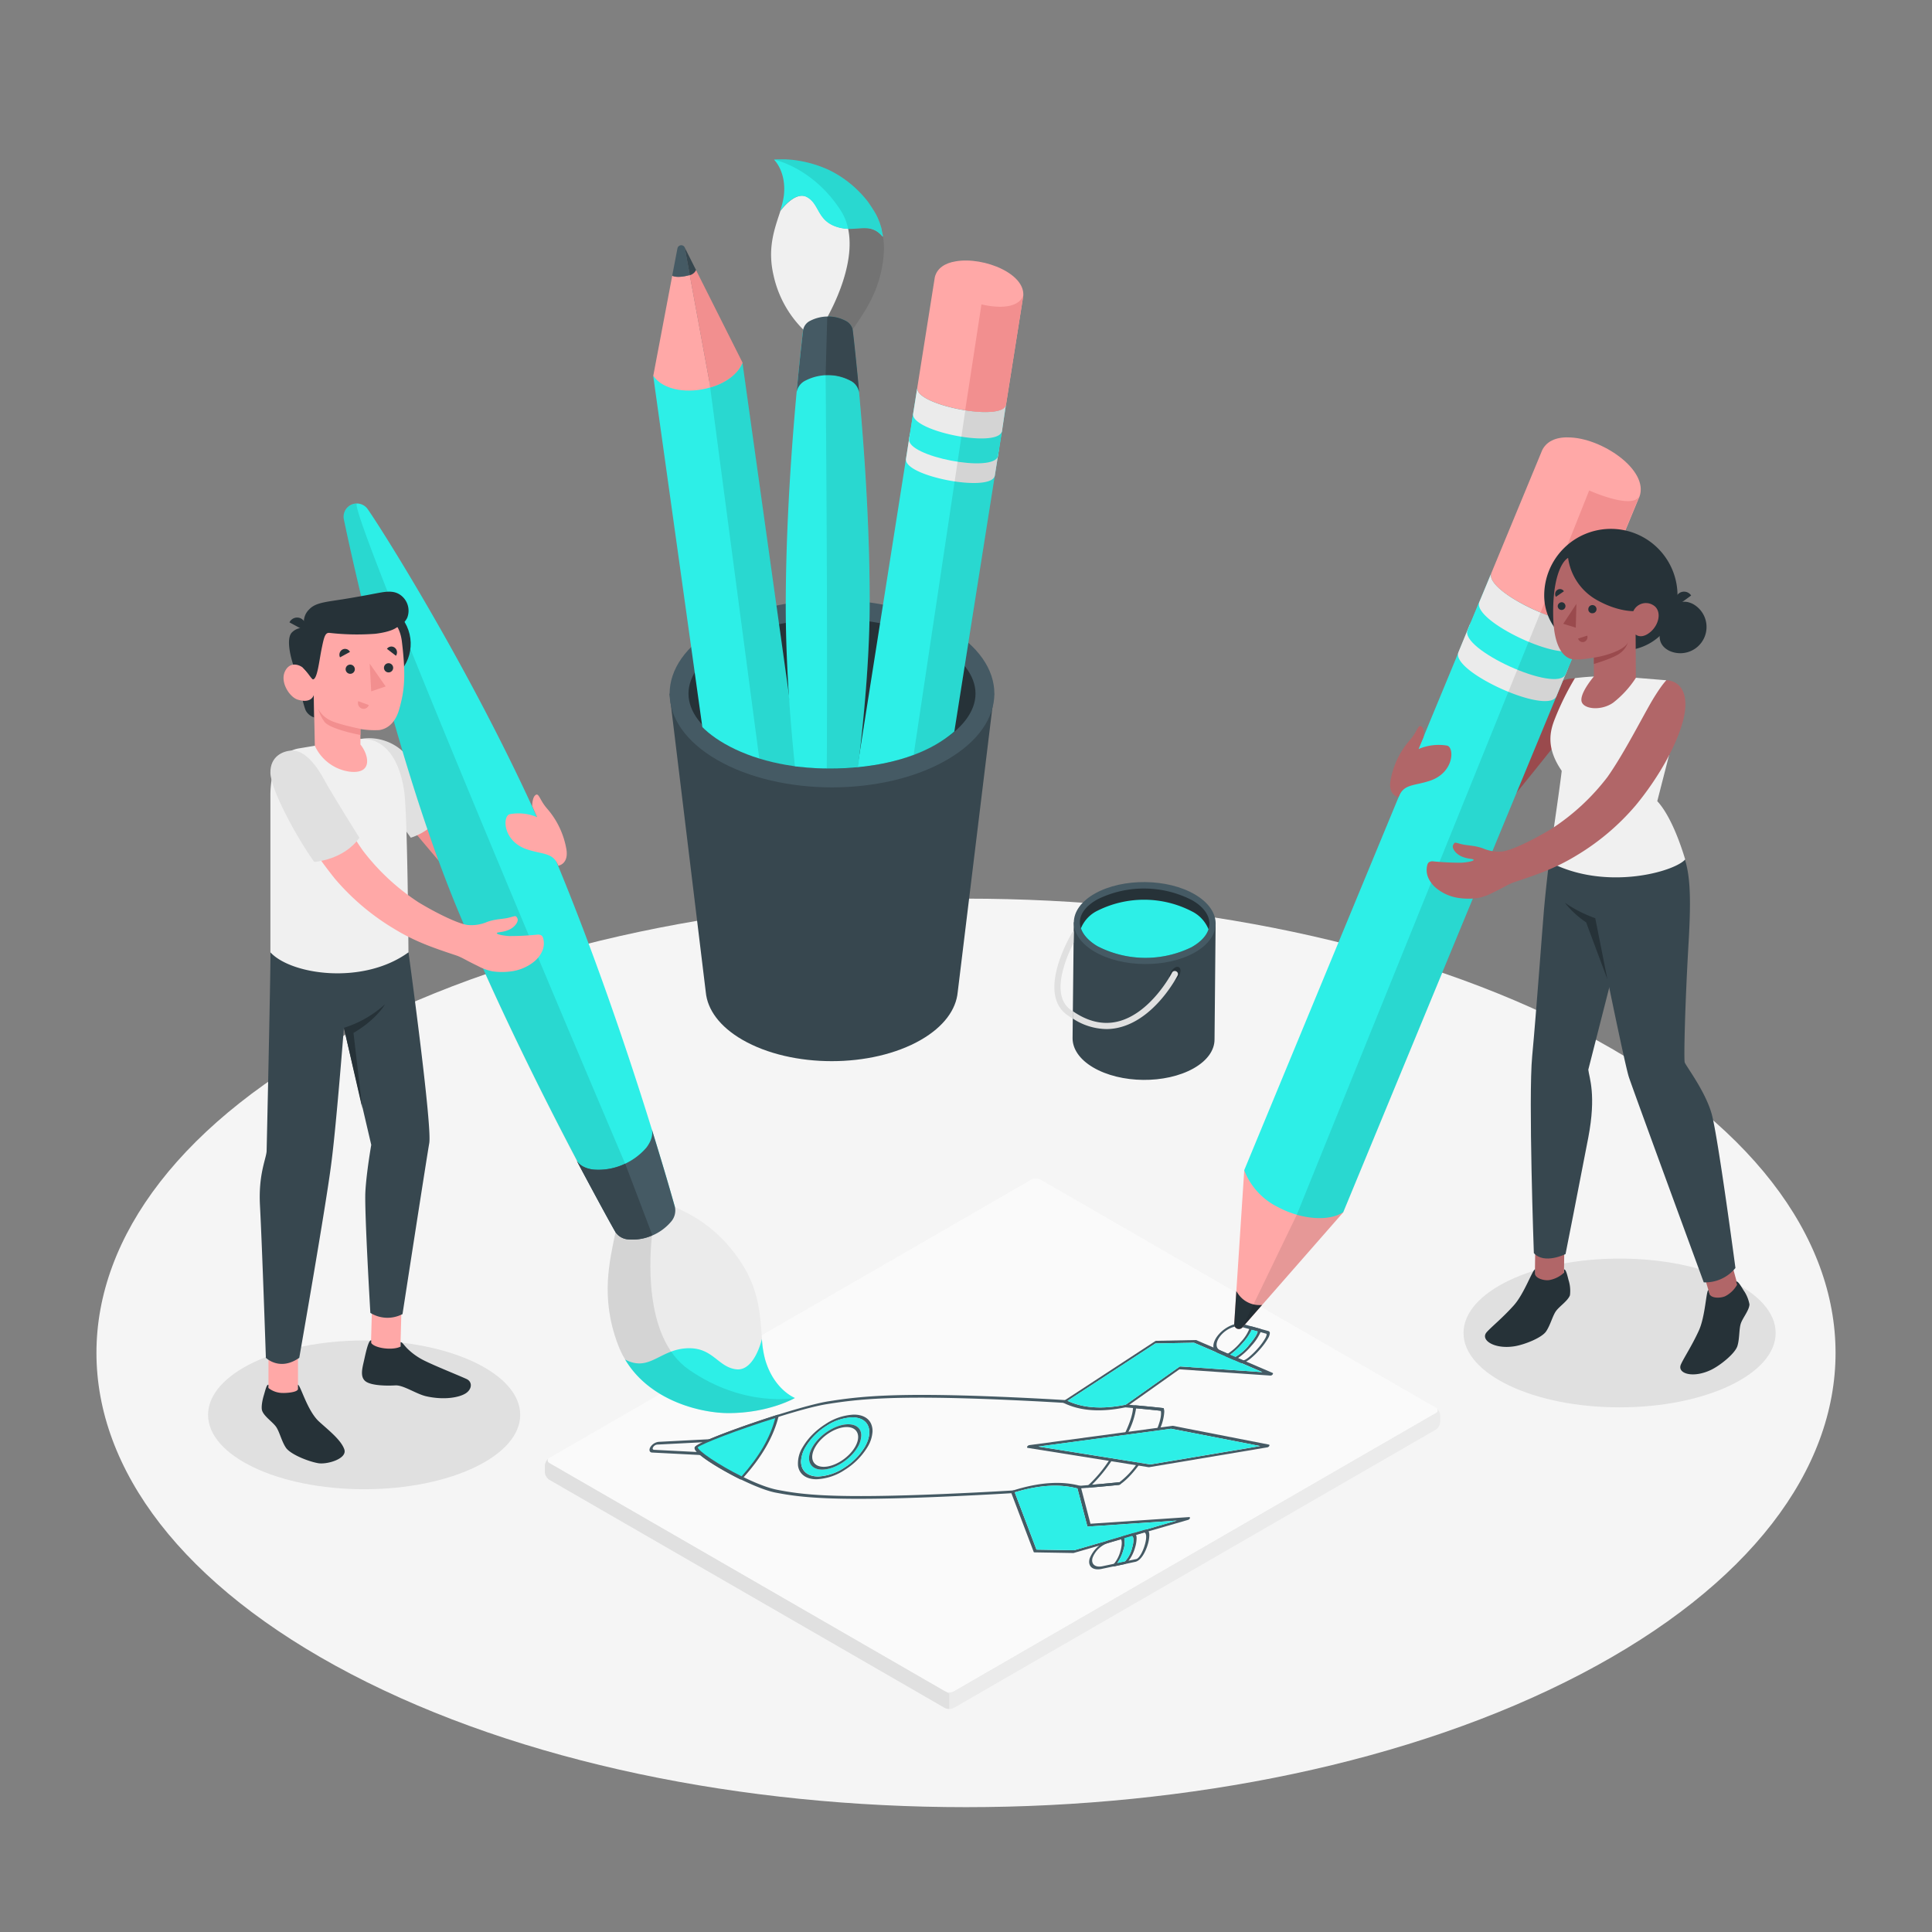 <svg xmlns="http://www.w3.org/2000/svg" xmlns:xlink="http://www.w3.org/1999/xlink" viewBox="0 0 500 500"><rect x="0" y="0" width="500" height="500" fill="#808080" stroke="none"/><defs><clipPath id="freepik--clip-path--inject-19"><path d="M214.76,198.9c-10.38,0-20.07-2.29-27.27-6.45-6.37-3.68-9.87-8.27-9.87-12.94S161.94,61.34,161.94,61.34l37.59-30.91,74.65,27.1s-21.72,117.32-21.72,122-3.93,9.51-10.29,13.18C235,196.85,225.14,198.9,214.76,198.9Z" style="fill:none"></path></clipPath></defs><g id="freepik--Floor--inject-19"><path id="freepik--floor--inject-19" d="M90.88,433.26c87.88,45.91,230.36,45.91,318.25,0S497,312.92,409.13,267,178.76,221.1,90.87,267,3,387.35,90.88,433.26Z" style="fill:#f5f5f5"></path></g><g id="freepik--Shadows--inject-19"><ellipse id="freepik--Shadow--inject-19" cx="419.15" cy="344.97" rx="40.39" ry="19.25" style="fill:#e0e0e0"></ellipse><ellipse id="freepik--shadow--inject-19" cx="94.24" cy="366.16" rx="40.39" ry="19.25" style="fill:#e0e0e0"></ellipse></g><g id="freepik--Draw--inject-19"><g id="freepik--draw--inject-19"><path d="M244.47,442l-102.26-59a2.65,2.65,0,0,1-1.2-2.07v-1.55a2.65,2.65,0,0,1,1.2-2.07l124.68-72a2.65,2.65,0,0,1,2.39,0l102.26,59a2.64,2.64,0,0,1,1.19,2.07v1.56a2.64,2.64,0,0,1-1.19,2.07L246.86,442A2.65,2.65,0,0,1,244.47,442Z" style="fill:#ebebeb"></path><path d="M371.54,365.67l-124.69,72a2.59,2.59,0,0,1-2.39,0l-102.25-59a.73.73,0,0,1,0-1.38l124.68-72a2.65,2.65,0,0,1,2.39,0l102.26,59A.73.73,0,0,1,371.54,365.67Z" style="fill:#fafafa"></path><path d="M371.54,365.67l-124.69,72a2.59,2.59,0,0,1-2.39,0l-102.25-59a.73.73,0,0,1,0-1.38l124.68-72a2.65,2.65,0,0,1,2.39,0l102.26,59A.73.73,0,0,1,371.54,365.67Z" style="fill:#fafafa"></path><path d="M245.66,438.35v3.91a2.44,2.44,0,0,1-1.19-.29l-102.26-59a2.63,2.63,0,0,1-1.2-2.07v-1.55a2.68,2.68,0,0,1,1-1.92c-.43.38-.36.9.22,1.23l102.26,59a1.44,1.44,0,0,0,.31.13Z" style="fill:#e0e0e0"></path><g id="freepik--Rocket--inject-19"><path d="M184,372.65a.48.48,0,0,1,0,.15l-.11.15-.57.23-13.3.68a1.44,1.44,0,0,0-1,.68c-.21.36-.1.65.25.67l12.54.64.29.23a.47.47,0,0,1-.06.15.72.72,0,0,1-.57.34l-12.65-.65c-.71,0-.94-.64-.52-1.38a2.94,2.94,0,0,1,2.12-1.39l13.41-.69C183.94,372.46,184,372.53,184,372.65Z" style="fill:#455a64"></path><path d="M301.18,364.59a.42.42,0,0,1-.08.22.74.74,0,0,1-.58.31s-3.32-.39-9.39-.91c-.18,0-.23-.19-.1-.39a.72.72,0,0,1,.57-.32c6.08.52,9.38.91,9.41.91A.18.18,0,0,1,301.18,364.59Z" style="fill:#455a64"></path><path d="M290.14,383.76a.22.22,0,0,1,0,.13.74.74,0,0,1-.54.4s-3.79.4-10.47.94c-.21,0-.3-.13-.2-.32a.74.74,0,0,1,.55-.39c6.67-.54,10.41-.94,10.45-.94S290.14,383.64,290.14,383.76Z" style="fill:#455a64"></path><path d="M276,362.53a.41.41,0,0,1-.06.2.77.77,0,0,1-.58.33c-5.55-.34-11.36-.63-17.27-.88-26.95-1.09-35.92-.1-44.1,1.21-8.88,1.42-31.47,9.64-33.4,11.13.22,1.48,13.37,9.66,20.62,11.05,6.69,1.29,14.53,2.26,42.79,1.08,6.18-.26,12.34-.57,18.32-.93.2,0,.28.14.18.33a.74.74,0,0,1-.55.38c-6,.36-12.15.67-18.33.93-28.34,1.19-36.21.21-42.94-1.08-6.5-1.26-21.89-9.93-20.84-11.76s26.47-10.56,34.43-11.84c8.23-1.31,17.24-2.31,44.26-1.21,5.91.24,11.73.54,17.29.88A.16.16,0,0,1,276,362.53Z" style="fill:#455a64"></path><path d="M225.45,368.51c-.67-1.55-2.27-2.41-4.48-2.41a14.4,14.4,0,0,0-7.34,2.46,19.59,19.59,0,0,0-3.38,2.71,16.31,16.31,0,0,0-2.48,3.2,7.93,7.93,0,0,0-1.24,4.86c.31,2.2,2.11,3.51,4.8,3.5a14.31,14.31,0,0,0,7.34-2.46,18,18,0,0,0,5.86-5.91,8.65,8.65,0,0,0,1.28-4A4.69,4.69,0,0,0,225.45,368.51Zm-1.64,5.95a16.36,16.36,0,0,1-5.36,5.41,13.19,13.19,0,0,1-6.7,2.25c-2.48,0-4.12-1.2-4.39-3.2a3.94,3.94,0,0,1-.05-.77,8,8,0,0,1,1.18-3.68,16.52,16.52,0,0,1,5.35-5.41,13.14,13.14,0,0,1,6.71-2.24c2,0,3.49.78,4.11,2.2S225,372.39,223.81,374.46Z" style="fill:#455a64"></path><path d="M224.66,369c-.62-1.42-2.07-2.2-4.11-2.2a13.14,13.14,0,0,0-6.71,2.24,16.52,16.52,0,0,0-5.35,5.41,8,8,0,0,0-1.18,3.68,3.94,3.94,0,0,0,.05.77c.27,2,1.91,3.2,4.39,3.2a13.19,13.19,0,0,0,6.7-2.25,16.36,16.36,0,0,0,5.36-5.41C225,372.39,225.29,370.46,224.66,369ZM222,374.46c-1.87,3.23-6,5.87-9.25,5.87h0c-3.21,0-4.32-2.64-2.47-5.86s6-5.86,9.24-5.87c2.22,0,3.44,1.24,3.39,3A6.21,6.21,0,0,1,222,374.46Z" style="fill:#2DEFE7"></path><path d="M201.46,366.16a.35.35,0,0,0-.27,0c-6.34,2-20.53,6.9-21.38,8.37s7.71,6.33,11.75,8.32a.42.42,0,0,0,.29,0,.9.9,0,0,0,.31-.21c4.94-5.42,8.1-10.89,9.37-16.25v-.06A.15.15,0,0,0,201.46,366.16Z" style="fill:#455a64"></path><path d="M200.63,367c-1.26,5-4.18,10-8.7,15.08-6.13-3.05-11.24-6.59-11.37-7.52C181.76,373.59,191,370,200.63,367Z" style="fill:#2DEFE7"></path><path d="M301.3,365.55a12.4,12.4,0,0,1-1.11,4.24.74.74,0,0,1-.54.41c-.21,0-.32-.1-.24-.29,1.32-3.18,1.08-4.49,1-4.8-.52-.06-2.71-.31-6.39-.64a20.23,20.23,0,0,1-2.18,6.47.76.76,0,0,1-.55.39c-.21,0-.29-.13-.2-.32,1.74-3.59,2.11-5.69,2.14-6.78h0a.56.56,0,0,1,.23-.37.64.64,0,0,1,.42-.16c4.62.41,7.11.71,7.14.71a.2.2,0,0,1,.15.09A2.32,2.32,0,0,1,301.3,365.55Z" style="fill:#455a64"></path><path d="M295,378.71a.5.5,0,0,1-.1.23c-2.92,4-5,5.21-5.1,5.26a.63.63,0,0,1-.25.09s-2.86.31-8,.74c-.14,0-.23,0-.24-.17a.49.49,0,0,1,.2-.36,34.44,34.44,0,0,0,5.65-6.76.71.71,0,0,1,.58-.33c.18,0,.23.19.1.39a38.28,38.28,0,0,1-5.26,6.46c4.06-.35,6.54-.61,7.13-.67a20.51,20.51,0,0,0,4.52-4.77.71.71,0,0,1,.58-.29A.16.16,0,0,1,295,378.71Z" style="fill:#455a64"></path><path d="M307.72,392.62l-25.51,1.72-2.54-9.7a.15.15,0,0,0-.13-.11c-4.86-1.32-10.71-.91-17.38,1.21a.9.9,0,0,0-.37.25.38.38,0,0,0-.09.33l5.82,15.32a.17.17,0,0,0,.18.11l10,.17.13,0,29.65-8.58a.75.75,0,0,0,.47-.41.54.54,0,0,0,0-.1C308,392.69,307.87,392.61,307.72,392.62ZM278,401.2l-9.76-.16-5.63-14.83c6.2-1.88,11.66-2.22,16.23-1l2.55,9.74c0,.08.11.13.23.12l22.91-1.54Z" style="fill:#455a64"></path><path d="M304.57,393.52,278,401.2l-9.76-.16-5.63-14.83c6.2-1.88,11.66-2.22,16.23-1l2.55,9.74c0,.08.11.13.23.12Z" style="fill:#2DEFE7"></path><path d="M329.35,355.31l-19.81-8.51-.11,0-10.19.2a.58.58,0,0,0-.31.11l-23.49,15.36a.72.72,0,0,0-.28.33.2.2,0,0,0,.08.26c4.24,2.1,9.62,2.49,16,1.16a.85.85,0,0,0,.26-.12l13.72-9.72L328.81,356a.72.72,0,0,0,.54-.29.4.4,0,0,0,.1-.24A.16.16,0,0,0,329.35,355.31Zm-23.84-1.67a.58.58,0,0,0-.37.13l-13.79,9.76c-6,1.22-11,.9-15.08-1L299,347.69l10-.19,17.72,7.61Z" style="fill:#455a64"></path><path d="M326.69,355.11l-21.18-1.47a.58.58,0,0,0-.37.13l-13.79,9.76c-6,1.22-11,.9-15.08-1L299,347.69l10-.19Z" style="fill:#2DEFE7"></path><path d="M328.39,373.86,303.53,369h-.11l-37.05,5a.8.8,0,0,0-.51.35c-.11.18-.06.33.1.36l31.31,5h.12l30.6-5.14a.76.76,0,0,0,.5-.36.41.41,0,0,0,.05-.17A.17.17,0,0,0,328.39,373.86ZM297.73,379l-29-4.63,34.36-4.61,23.06,4.48Z" style="fill:#455a64"></path><polygon points="326.11 374.23 297.73 378.99 268.69 374.36 303.05 369.75 326.11 374.23" style="fill:#2DEFE7"></polygon><path d="M296.22,395.93h0l-2.87.84-2.9.85-3.24.94a8.09,8.09,0,0,0-5.21,4.79c-.56,2,.8,3.17,3.11,2.68l3.06-.65h.09l2.83-.6h0l2.78-.59c1.51-.38,2.68-2.74,3.22-4.64a8.89,8.89,0,0,0,.35-2.06C297.49,396.42,297.17,395.69,296.22,395.93Zm.08,3.8c-.53,1.9-1.53,3.58-2.2,3.75l-2,.42-.95.2-2,.42-.91.2-2.95.62c-1.62.34-2.67-.33-2.64-1.56a2.61,2.61,0,0,1,.11-.64,6.57,6.57,0,0,1,4.25-3.9l3-.89.93-.27,2-.59,1-.29,2-.59C296.71,396.45,296.84,397.85,296.3,399.73Z" style="fill:#455a64"></path><path d="M294,397.2a.81.81,0,0,0-.45-.44.42.42,0,0,0-.22,0l-2.9.85a.78.78,0,0,0-.42.31c-.1.14-.1.28,0,.34a.27.27,0,0,1,.07.08c.34.41.3,1.57-.1,3a8.56,8.56,0,0,1-1.7,3.39l-.13.13a.51.51,0,0,0-.2.39.19.19,0,0,0,.21.14h.09l2.83-.6h0a.65.65,0,0,0,.22-.11,3.66,3.66,0,0,0,.78-.75,10.2,10.2,0,0,0,1.71-3.54,8.16,8.16,0,0,0,.35-2.05A2.59,2.59,0,0,0,294,397.2Zm-1,3.36a8.09,8.09,0,0,1-1.86,3.54l-2,.42a10.7,10.7,0,0,0,1.59-3.39,5.91,5.91,0,0,0,.23-3.05l2-.59C293.45,397.77,293.45,399,293,400.56Z" style="fill:#455a64"></path><path d="M293,400.56a8.09,8.09,0,0,1-1.86,3.54l-2,.42a10.7,10.7,0,0,0,1.59-3.39,5.91,5.91,0,0,0,.23-3.05l2-.59C293.45,397.77,293.45,399,293,400.56Z" style="fill:#2DEFE7"></path><path d="M328.25,344.47l-2.12-.58L324,343.3l-2.39-.66c-1.74-.48-4.47.71-6.2,2.7s-1.87,4.09-.3,4.78l2.15.93,1.93.84,1.91.83h0c.35.12,1.05,0,2.39-1a21.34,21.34,0,0,0,2.66-2.6,17.41,17.41,0,0,0,2.05-2.82,3.1,3.1,0,0,0,.43-1.24A.53.53,0,0,0,328.25,344.47Zm-.79,1.85a15.9,15.9,0,0,1-1.89,2.6,19.3,19.3,0,0,1-2.45,2.39c-.68.54-1.2.8-1.42.73l-1.34-.58-.66-.29-1.34-.58h0l-.61-.27-2-.88c-1.28-.56-1.18-2.27.24-3.9s3.64-2.6,5.07-2.2l2.25.62.67.18,1.51.41.72.2,1.49.41C327.89,345.24,327.81,345.66,327.46,346.32Z" style="fill:#455a64"></path><path d="M326.25,344a.15.15,0,0,0-.12-.11L324,343.3a.66.66,0,0,0-.69.52h0s0,.08,0,.13a10.58,10.58,0,0,1-2.21,3.37,14.31,14.31,0,0,1-3.33,3l-.17.08a.77.77,0,0,0-.39.34c-.07.14-.05.26.06.31l1.93.84a.33.33,0,0,0,.22,0,3.68,3.68,0,0,0,1-.44,18,18,0,0,0,3.45-3.17,13,13,0,0,0,2.37-3.54,1.76,1.76,0,0,0,.1-.51A.61.61,0,0,0,326.25,344Zm-3,4.09a12.44,12.44,0,0,1-3.54,3.08l-1.34-.58a19.14,19.14,0,0,0,3.28-3.06,14,14,0,0,0,2.31-3.39l1.51.41C325.5,345.08,324.57,346.55,323.24,348.09Z" style="fill:#455a64"></path><path d="M325.46,344.55c0,.53-.89,2-2.22,3.54a12.44,12.44,0,0,1-3.54,3.08l-1.34-.58a19.14,19.14,0,0,0,3.28-3.06,14,14,0,0,0,2.31-3.39Z" style="fill:#2DEFE7"></path><path d="M219.52,368.6c-3.23,0-7.38,2.64-9.24,5.87s-.74,5.86,2.47,5.86h0c3.24,0,7.38-2.64,9.25-5.87a6.21,6.21,0,0,0,.89-2.81C223,369.84,221.74,368.6,219.52,368.6Zm1.78,5.86c-1.64,2.84-5.27,5.15-8.12,5.15s-3.82-2.3-2.18-5.14,5.27-5.14,8.11-5.15S222.93,371.62,221.3,374.46Z" style="fill:#455a64"></path></g></g></g><g id="freepik--character-2--inject-19"><path d="M398.88,181c-4.17,5.55-12.59,15.5-16.77,20.75a15.28,15.28,0,0,0-3.39,9.69c0,2.61.75,4.79,3.3,3.68,1.85-.81,3-1.76,5.72-4.42,2.42-2.39,16.42-20.09,16.42-20.09s1.15-9.92,4.77-11-1.3-4.08-1.3-4.08C406.1,175.7,403.09,175.4,398.88,181Z" style="fill:#9a4a4d"></path><g id="freepik--Pencil--inject-19"><path d="M347.66,313.71l-26.14,29.84a1.21,1.21,0,0,1-2.11-.88l2.6-39.81Z" style="fill:#ffa8a7"></path><path d="M319.41,342.67a1.21,1.21,0,0,0,2.11.88l5.1-5.83h0a6.67,6.67,0,0,1-6.28-3l-.38-.57Z" style="fill:#263238"></path><path d="M386,148.21l-1.4,3.4-1.71,4.09L322,302.85a17.73,17.73,0,0,0,8.76,9.56c6,3.2,13.19,3.78,16.87,1.29L408,167.63l3.24-7.83C408.9,164.75,383.65,153.21,386,148.21Z" style="fill:#2DEFE7"></path><path d="M380.59,161.11l-3.12,7.59c-1,2.17,3.12,5.51,8.33,8.22,6.9,3.63,15.74,6.15,17,3.28l2.31-5.59.79-2c-1.3,2.87-10.14.36-17.05-3.27-5-2.61-9-5.81-8.38-8v0A.51.51,0,0,1,380.59,161.11Z" style="fill:#ebebeb"></path><path d="M379.83,163c-2.28,5,23.07,16.53,25.35,11.5l3.15-7.59c-2.28,5-27.63-6.46-25.35-11.49Z" style="fill:#2DEFE7"></path><path d="M386,148.21l-3.11,7.49C380.59,160.62,405,172,408,167.63a1.38,1.38,0,0,0,.16-.27l3.08-7.56C408.9,164.75,383.65,153.21,386,148.21Z" style="fill:#ebebeb"></path><path d="M408,167.63l3.24-7.83c-1.08,2.24-6.82,1.1-12.58-1.27h0L335.61,314.37l-14.09,29.18,26.14-29.84h0Z" style="opacity:0.1"></path><path d="M399.14,116.45,386,148.21c-1,2.14,3,5.47,8.2,8.19,6.89,3.65,15.75,6.24,17.11,3.4l0,0L424,129.22c3.54-6.88-8.67-15.54-17.44-16C403.24,113,400.46,113.88,399.14,116.45Z" style="fill:#ffa8a7"></path><path d="M411.28,126.93,398.7,158.52c5.13,2.11,10.22,3.24,12,1.88a3.05,3.05,0,0,0,.36-.35c.06-.09.13-.16.18-.25l13.05-31.49C422.67,132.09,411.28,126.93,411.28,126.93Z" style="fill:#f28f8f"></path></g><g id="freepik--Girl--inject-19"><polygon points="450.69 336.25 443.48 338.4 440.36 327.89 447.73 325.37 450.69 336.25" style="fill:#b16668"></polygon><path d="M442.42,334.84l-.31-1c-.6.5-.78,6.88-2.47,10.56-1.84,4-3.79,6.88-4.61,8.69-1.1,2.42,3.18,3.7,7.91,1.37,2.34-1.16,6.1-4.18,6.7-6.12s.39-4.45.91-5.9,2.14-3.35,2.21-4.86a9.21,9.21,0,0,0-1.54-3.67c-.71-1.17-1.49-2.47-1.89-2.22,0,.16.23.79.23.79a7.37,7.37,0,0,1-3,2.94C445.43,336,442.8,336.09,442.42,334.84Z" style="fill:#263238"></path><path d="M432.82,216.4c4.35,5.58,5.13,11.34,4.18,27.65s-1.24,30-1,30.87,5.36,7.47,7,13.44,6.13,39.79,6.13,39.79a10.05,10.05,0,0,1-8.2,3.72s-18.15-49.42-19.37-53.1-9-42.32-9-42.32l1.18-21.82Z" style="fill:#37474f"></path><path d="M413.9,168.35h6a14.24,14.24,0,0,0,14.24-14.23h0a17.25,17.25,0,0,0-17.25-17.25h0a17.25,17.25,0,0,0-17.25,17.25h0A14.23,14.23,0,0,0,413.9,168.35Z" style="fill:#263238"></path><rect x="397.28" y="322.37" width="7.52" height="10.96" transform="translate(4.36 -5.26) rotate(0.76)" style="fill:#b16668"></rect><path d="M399.6,235.16c.67-7.53,2.28-20.58,2.28-20.58l19.26-1.13c3.12,4.86,1.76,13,.91,20.26l-11,43.12c.22,2.07,2.12,6.45,0,17.55-2.37,12.4-5.89,30.17-5.89,30.17s-5.49,2.76-8.2-.25c0,0-1.45-40.3-.43-51C397.62,261.66,399.15,240.32,399.6,235.16Z" style="fill:#37474f"></path><path d="M397.26,329.57v-1.08c-.72.3-2.8,6.34-5.5,9.35-2.95,3.29-5.67,5.44-7,6.92-1.76,2,1.94,4.48,7.14,3.66,2.59-.4,7.08-2.18,8.22-3.84s1.7-4.14,2.63-5.36,3-2.57,3.55-4a9.15,9.15,0,0,0-.38-4c-.33-1.33-.69-2.8-1.14-2.68,0,.16,0,.82,0,.82a7.46,7.46,0,0,1-3.76,1.91C399.8,331.52,397.25,330.88,397.26,329.57Z" style="fill:#263238"></path><path d="M404.17,199.49c-.48,4.4-3.32,23.51-3.32,23.51,14.52,7.74,32.53,2.61,35.28-.58-2.49-8.22-5.18-12.9-7.23-15.08L432,195.26s-7-7.46-.77-19.21l-7.7-.63-11.3-.33c-2.7.15-4.63.41-4.63.41a70.6,70.6,0,0,0-5.29,10.75C401.19,189.17,400,193.44,404.17,199.49Z" style="fill:#f0f0f0"></path><path d="M405.82,144.38c-1.82,1.08-4.07,5.66-3.85,15.27.19,8.14,2.83,10.15,4.15,10.73s3.88.23,6.37-.19v4.89s-3.44,4-3.22,6.23,5,2.77,8.17.58a26,26,0,0,0,5.92-6.46l-.06-11.23s1.47,1.42,3.95-.75c2-1.79,2.73-4.8,1.14-6.42a3.57,3.57,0,0,0-5.68,1.13s-4,.14-9.23-2.76A14.82,14.82,0,0,1,405.82,144.38Z" style="fill:#b16668"></path><path d="M411.06,157.6a1,1,0,0,0,1,1.11,1.06,1.06,0,1,0-1-1.11Z" style="fill:#263238"></path><path d="M410.79,164.5l-2.38.76a1.24,1.24,0,0,0,1.55.86A1.33,1.33,0,0,0,410.79,164.5Z" style="fill:#9a4a4d"></path><path d="M402.67,154.46l2.07-1.44a1.21,1.21,0,0,0-1.72-.35A1.33,1.33,0,0,0,402.67,154.46Z" style="fill:#263238"></path><path d="M403.14,156.86a1,1,0,1,0,1.08-1A1.05,1.05,0,0,0,403.14,156.86Z" style="fill:#263238"></path><polygon points="407.97 156.28 407.81 162.44 404.57 161.44 407.97 156.28" style="fill:#9a4a4d"></polygon><path d="M412.49,170.19c2.62-.34,8-1.89,8.84-4a5.52,5.52,0,0,1-1.89,2.72c-1.61,1.38-6.95,2.93-6.95,2.93Z" style="fill:#9a4a4d"></path><path d="M434,156.8l3.67-2.69a2.21,2.21,0,0,0-3.14-.57A2.4,2.4,0,0,0,434,156.8Z" style="fill:#263238"></path><path d="M416,253.46l-3.15-15.83a33.92,33.92,0,0,1-7.86-4,23.86,23.86,0,0,0,5.5,5.07Z" style="fill:#263238"></path><path d="M432,168.42c-3.34-1.69-2.88-4.85-1.19-8.2s3.95-5.6,7.3-3.92A6.79,6.79,0,0,1,432,168.42Z" style="fill:#263238"></path></g><g id="freepik--Arm--inject-19"><path d="M378.12,218.44c1.68.44,3.31.3,5.63,1.1a10.39,10.39,0,0,0,4.9.83c2.18-.14,7.87-2.83,12.92-5.9A57.67,57.67,0,0,0,416,201.1c4.57-6.47,9.63-16.68,12.05-20.58s3.25-4.47,3.25-4.47c3.16.13,6.3,3,4.2,10.74-1.74,6.38-6.41,14.65-12.16,21.61a61.54,61.54,0,0,1-15.35,13c-5.34,3.26-10,4.88-16,6.87-1.62.54-2.68,1.34-5.64,2.74a13.9,13.9,0,0,1-3.8,1.39,17.52,17.52,0,0,1-5,0,11.82,11.82,0,0,1-5.76-2.47,7.49,7.49,0,0,1-2.13-2.71,5,5,0,0,1-.26-3.41,1.36,1.36,0,0,1,.34-.61,1.62,1.62,0,0,1,1.21-.28,71.42,71.42,0,0,0,7.29.35c2-.14,3.39-.52,3.1-.8s-1.45-.12-3.05-.81-2.65-2.21-2.21-3S376.44,218,378.12,218.44Z" style="fill:#b16668"></path></g><path id="freepik--Hand--inject-19" d="M367.08,193.87a13.19,13.19,0,0,1,7.36-.92c2,.33,2,7-4.43,9.13-4.19,1.37-6.71.76-8.06,4.21,0,0-2.72-.36-2.1-4.21A21.5,21.5,0,0,1,365,191.39c1.84-2.18,2-4,2.87-3.4s.55,2.73.55,2.73Z" style="fill:#b16668"></path></g><g id="freepik--character-1--inject-19"><g id="freepik--back-arm--inject-19"><path d="M107.47,198.74c4.46,5.33,12.59,15.5,16.77,20.75a15.22,15.22,0,0,1,3.39,9.69c0,2.61-.74,4.79-3.3,3.68-1.84-.81-3-1.76-5.71-4.42-2.42-2.39-11-12.7-11-12.7s-6.58-17.31-10.2-18.41a16.78,16.78,0,0,0-6.13-.82C95.66,195,101.81,192,107.47,198.74Z" style="fill:#f28f8f"></path><path d="M89.13,193.05c4.47-3.36,12-2.49,16.22,2.57,3.07,3.71,10.36,12.76,10.36,12.76a15.54,15.54,0,0,1-9.39,8.42Z" style="fill:#e0e0e0"></path></g><g id="freepik--Brush--inject-19"><path d="M174.68,312.45h0S162.12,266.92,144.41,224c-17.57-42.51-44.66-85.64-49.19-92.15l-.06-.08-.07-.1h0a3.43,3.43,0,0,0-6.17,2.06,3.33,3.33,0,0,0,.09.78h0s12,58.88,29.33,100.69,41,83.65,41,83.65h0a4.39,4.39,0,0,0,3.39,1.87,13.12,13.12,0,0,0,10.94-4.53A4.4,4.4,0,0,0,174.68,312.45Z" style="fill:#2DEFE7"></path><path d="M88.91,133.77a3.33,3.33,0,0,0,.09.78h0s12,58.88,29.33,100.69c11.63,28.13,26.14,56.26,34.4,71.67l9.06-5.74S89.66,131.63,92.35,130.34A3.43,3.43,0,0,0,88.91,133.77Z" style="opacity:0.1"></path><path d="M159.29,318.89c-1.46,7.35-4,16.79.62,29.05,5.21,13.92,21,17.76,28.58,17.77,10.57,0,17.26-3.92,17.26-3.92s-5.47-2.1-7.73-10a26.53,26.53,0,0,1-.82-5.26c-.49-6.4-.7-13.37-6.29-21.1a37,37,0,0,0-16.22-13Z" style="fill:#ebebeb"></path><path d="M198,351.79a26.53,26.53,0,0,1-.82-5.26c0,.05-1.91,8.34-6.58,7.85s-6-5.46-12.21-5.46c-7.55,0-10.15,6.34-16.62,2.92,6.48,10.89,19.83,13.86,26.7,13.87,10.57,0,17.26-3.92,17.26-3.92S200.28,359.69,198,351.79Z" style="fill:#2DEFE7"></path><path d="M178.28,354.46c-12.22-8.47-9.92-31-9.56-34.67l-9.43-.9c-1.46,7.35-4,16.79.62,29.05,5.21,13.92,21,17.76,28.58,17.77,10.57,0,17.26-3.92,17.26-3.92S192.59,364.39,178.28,354.46Z" style="opacity:0.1"></path><path d="M159.29,318.89a4.39,4.39,0,0,0,3.39,1.87,13.12,13.12,0,0,0,10.94-4.53,4.41,4.41,0,0,0,1.07-3.78c-1.78-6.32-3.83-13.17-6.06-20.37.44,1.4,0,3.12-1.31,4.88a16.51,16.51,0,0,1-13.81,5.72c-2.26-.29-3.78-1.27-4.43-2.61C153,307.4,156.66,314.25,159.29,318.89Z" style="fill:#455a64"></path><path d="M161.79,301.17a15.64,15.64,0,0,1-8.28,1.51c-2.26-.29-3.78-1.27-4.43-2.61,3.9,7.33,7.58,14.18,10.21,18.82a4.39,4.39,0,0,0,3.39,1.87,12.19,12.19,0,0,0,6-1l.11-.19-7-18.43Z" style="fill:#37474f"></path></g><g id="freepik--Boy--inject-19"><circle cx="95.45" cy="166.61" r="10.85" transform="translate(-35.73 26.39) rotate(-13.28)" style="fill:#263238"></circle><rect x="69.47" y="350.13" width="7.64" height="13.08" transform="translate(146.59 713.35) rotate(180)" style="fill:#ffa8a7"></rect><polygon points="95.96 349.44 103.6 349.7 103.98 335.86 96.35 335.6 95.96 349.44" style="fill:#ffa8a7"></polygon><path d="M70,246.46c0,7.3-1,51.51-1,51.51-.18,2.1-2.14,6-1.72,14,.58,10.95,1.53,39.43,1.53,39.43s3.58,3.55,8.64,0c0,0,6.92-39.39,8.28-50.25C87,291.71,89,266,89,266l7.08,30.29s-1.25,7.12-1.52,12.14,1.29,31.34,1.29,31.34a8.36,8.36,0,0,0,8.32.31s6.13-39.69,6.92-44.23-5.37-49.37-5.37-49.37Z" style="fill:#37474f"></path><path d="M77.32,193.69a8.36,8.36,0,0,0-6.72,6.41,27.05,27.05,0,0,0-.62,5.8v40.56c5.35,5.83,24,8.54,35.73,0,0,0-.23-35.82-1.11-41.71-1.52-10.23-6.41-13.87-11.33-13.49L81.48,193Z" style="fill:#f0f0f0"></path><path d="M76.7,174.32s1.76,8.26,2.46,9.62a3.78,3.78,0,0,0,2.16,1.74l-.12-5.81Z" style="fill:#263238"></path><path d="M78.91,162.49a4.08,4.08,0,0,0-3.37,1.19c-1.45,1.48-.64,6.11,1.16,10.64l3.31.38Z" style="fill:#263238"></path><path d="M81,174.71c-.66.39-1.61-.88-2.43-1.74s-3.49-2-4.82.78,1.18,6.65,3.28,7.31c3.63,1.14,4.17-1.19,4.17-1.19L81.48,193a11.66,11.66,0,0,0,8.8,6.68c6.43.87,5.11-4.43,3-7v-4a23.24,23.24,0,0,0,4.89.26c2.67-.42,4.35-2.52,5.15-5.41,1.3-4.63,1.8-8.38.69-17.49-1.2-10-12.83-10.1-19.1-6.15S81,174.71,81,174.71Z" style="fill:#ffa8a7"></path><path d="M81,175.82c-.33,0-1.6-2.1-2.43-2.85-1.14-1,.34-10.48.34-10.48a4.45,4.45,0,0,1,1.1-4.77c1.57-1.72,4.19-1.92,8.67-2.62,2.34-.37,5.9-1,8.25-1.46,2.8-.52,5.12-1.07,7.09.65a5,5,0,0,1,1.38,5.56,4.78,4.78,0,0,1-.8,1.19,4.63,4.63,0,0,1-2,1.38s-1.22,1.09-5.47,1.6a62.93,62.93,0,0,1-11.77-.22c-1.23-.17-1.49,1-2.16,4.29C82.61,171,82.12,175.8,81,175.82Z" style="fill:#263238"></path><path d="M78.91,163.23l-4-2.16a2.21,2.21,0,0,1,3-1A2.4,2.4,0,0,1,78.91,163.23Z" style="fill:#263238"></path><path d="M93.26,188.62s-6-1.19-8-2.3a6.87,6.87,0,0,1-2.88-2.85A9.33,9.33,0,0,0,84,186.83c1.52,1.95,9.27,3.38,9.27,3.38Z" style="fill:#f28f8f"></path><path d="M91.83,173.22A1.19,1.19,0,1,1,90.64,172,1.2,1.2,0,0,1,91.83,173.22Z" style="fill:#263238"></path><path d="M90.57,168.72,88,170.12a1.53,1.53,0,0,1,.59-2A1.42,1.42,0,0,1,90.57,168.72Z" style="fill:#263238"></path><path d="M92.72,181.46l2.73,1a1.43,1.43,0,0,1-1.85.9A1.52,1.52,0,0,1,92.72,181.46Z" style="fill:#f28f8f"></path><path d="M102.47,169.71l-2.33-1.79a1.41,1.41,0,0,1,2-.31A1.54,1.54,0,0,1,102.47,169.71Z" style="fill:#263238"></path><path d="M101.75,172.88a1.19,1.19,0,1,1-1.19-1.24A1.2,1.2,0,0,1,101.75,172.88Z" style="fill:#263238"></path><polygon points="95.68 171.75 96.07 178.92 99.81 177.65 95.68 171.75" style="fill:#f28f8f"></polygon><path d="M77.11,359.44v-1.09c.74.32,2.43,6.8,5.47,9.56,2.41,2.2,5.69,4.74,6.53,7.19s-4.58,4-6.83,3.56c-2.62-.47-7.15-2.31-8.29-4s-1.67-4.22-2.59-5.47-3.06-2.65-3.56-4.1c-.28-.8,0-2.54.44-4s.73-2.84,1.19-2.71c0,.16,0,.83,0,.83a6,6,0,0,0,3.82,1.29C74.41,360.52,77.12,360.29,77.11,359.44Z" style="fill:#263238"></path><path d="M103.68,347.34c.4,0,.72.58,1.59,1.52a16.74,16.74,0,0,0,4.5,3.24c2.86,1.43,8.42,3.63,10.94,4.77,1.57.7,1.5,2.6-.13,3.69s-5.55,1.85-10.26.8c-2.57-.57-5.91-2.94-8-2.82s-6.08.1-7.64-1-.94-3.38-.49-5.35c.48-2.16,1.17-5.46,1.88-5.31l0,.68c.92,1.39,5.59,2,7.61.93Z" style="fill:#263238"></path><path d="M89,266a28.35,28.35,0,0,0,10.64-6.1s-2.06,3.84-8.16,7.42l2.29,19.53Z" style="fill:#263238"></path></g><g id="freepik--arm--inject-19"><path d="M131.75,237.48c-1.68.43-3.3.29-5.62,1.09a10.31,10.31,0,0,1-4.91.83c-2.17-.13-7.87-2.83-12.92-5.89a57.85,57.85,0,0,1-14.39-13.38c-4.57-6.47-9.63-16.67-12-20.57s-4.71-4.32-7.4-4.2c-3.16.13-5.18,3-2.4,9a122.25,122.25,0,0,0,14.52,23,61.46,61.46,0,0,0,15.34,13c5.34,3.27,10,4.88,16,6.87,1.62.54,2.69,1.34,5.65,2.74a13.86,13.86,0,0,0,3.79,1.4,17.17,17.17,0,0,0,5,0,11.81,11.81,0,0,0,5.76-2.46,7.47,7.47,0,0,0,2.14-2.72,5,5,0,0,0,.25-3.41,1.4,1.4,0,0,0-.33-.61,1.68,1.68,0,0,0-1.21-.28,71.5,71.5,0,0,1-7.3.36c-2-.15-3.38-.52-3.1-.8s1.46-.12,3.06-.81,2.64-2.22,2.21-3S133.43,237.05,131.75,237.48Z" style="fill:#ffa8a7"></path><path d="M75.49,194.24c-2.43.12-5.57,1.6-5.51,5.75s6.43,16.2,11.34,23.08c0,0,7.67-.49,11.69-6.27,0,0-7.16-11.39-9.1-15C82.16,198.51,79,194.06,75.49,194.24Z" style="fill:#e0e0e0"></path></g><path id="freepik--hand--inject-19" d="M139,211.48a12.38,12.38,0,0,0-7-.78c-2,.33-2,7,4.43,9.13,4.19,1.37,6.71.77,8.06,4.21,0,0,2.71-.36,2.1-4.21a21.58,21.58,0,0,0-5.11-10.69c-1.85-2.18-2-4-2.88-3.39s-.87,2.85-.87,2.85Z" style="fill:#ffa8a7"></path></g><g id="freepik--paint-pot--inject-19"><g id="freepik--paint-pot--inject-19"><path d="M314.6,239.18l-36.7-.5-.32,30h0c0,2.71,1.73,5.44,5.29,7.55,7.13,4.22,18.75,4.34,26,.28,3.64-2.05,5.46-4.77,5.45-7.51Z" style="fill:#37474f"></path><path d="M283.36,231.25c-7.21,4.07-7.28,10.78-.16,15s18.74,4.34,25.95.28,7.29-10.77.17-15S290.57,227.19,283.36,231.25Z" style="fill:#455a64"></path><path d="M313,239.06a4.56,4.56,0,0,1-.26,1.44c-.55,1.72-2.05,3.31-4.39,4.63a27.11,27.11,0,0,1-24.36-.26c-2.26-1.34-3.74-3-4.26-4.63a4.53,4.53,0,0,1-.26-1.54c0-2.23,1.68-4.39,4.66-6a27.2,27.2,0,0,1,24.36.26C311.45,234.65,313,236.82,313,239.06Z" style="fill:#263238"></path><path d="M312.76,240.5c-.55,1.72-2.05,3.31-4.39,4.63a27.11,27.11,0,0,1-24.36-.26c-2.26-1.34-3.74-3-4.26-4.63a8.75,8.75,0,0,1,4.4-4.61,26.95,26.95,0,0,1,24.36.26A8.87,8.87,0,0,1,312.76,240.5Z" style="fill:#2DEFE7"></path><path d="M304.07,250.41c.81-.45,1.45-.07,1.44.85a3.22,3.22,0,0,1-1.47,2.5c-.81.45-1.45.07-1.44-.85A3.22,3.22,0,0,1,304.07,250.41Z" style="fill:#263238"></path><path d="M277.84,244c-2,4-6,13.44-.82,17.3.22.16.42.3.64.44l0,1.91c-.52-.31-1.06-.67-1.58-1.05-7.79-5.78,1-20.59,1.38-21.21a.74.74,0,0,1,.44-.34Z" style="fill:#e0e0e0"></path><path d="M304.76,252.46c-.22.46-5.89,11.3-15.22,13.48a13.62,13.62,0,0,1-3.22.38,16.18,16.18,0,0,1-8.68-2.72l0-1.91c3.85,2.67,7.73,3.59,11.52,2.71,8.61-2,14.12-12.58,14.16-12.68a.8.8,0,0,1,1.08-.34A.78.78,0,0,1,304.76,252.46Z" style="fill:#e0e0e0"></path></g></g><g id="freepik--Pencils--inject-19"><g id="freepik--pencil-can--inject-19"><g id="freepik--Can--inject-19"><path d="M257.27,179.52h-84l9.39,77.28h0c.43,4.48,3.56,8.88,9.48,12.3,12.77,7.37,33.46,7.37,46.22,0,5.92-3.42,9.06-7.82,9.49-12.3h0Z" style="fill:#37474f"></path><path d="M185.61,162.36c16.41-9.47,43-9.47,59.42,0s16.41,24.84,0,34.31-43,9.47-59.42,0S169.2,171.84,185.61,162.36Z" style="fill:#455a64"></path><path d="M215.32,198.9c-10.38,0-20.07-2.29-27.27-6.45-6.37-3.68-9.87-8.27-9.87-12.94s3.5-9.25,9.87-12.93c7.2-4.16,16.89-6.45,27.27-6.45s20.07,2.29,27.27,6.45c6.37,3.68,9.87,8.27,9.87,12.93s-3.5,9.26-9.87,12.93C235.39,196.61,225.7,198.9,215.32,198.9Z" style="fill:#263238"></path></g><g style="clip-path:url(#freepik--clip-path--inject-19)"><g id="freepik--pencil--inject-19"><path d="M238.58,243l-15.5,29.5a1,1,0,0,1-1.89-.3l-5.68-33Z" style="fill:#ffa8a7"></path><path d="M238.58,243l-15.5,29.5a1,1,0,0,1-1.89-.3l-5.68-33Z" style="fill:#ffa8a7"></path><path d="M221.19,272.17a1,1,0,0,0,1.89.3l3-5.76h0a5.62,5.62,0,0,1-5.72-1.21l-.42-.4Z" style="fill:#263238"></path><path d="M237.4,100.27l-.47,3-.6,3.67L215.5,239.13a14.86,14.86,0,0,0,9,6.09c5.5,1.45,11.51.5,14-2.26L259.24,111.8l1.11-7C259.38,109.28,236.49,104.81,237.4,100.27Z" style="fill:#2DEFE7"></path><path d="M235.54,111.86l-1.06,6.81c-.37,2,3.63,3.89,8.42,5.09,6.34,1.6,14.06,1.93,14.56-.67l.79-5,.25-1.8c-.5,2.6-8.22,2.28-14.56.68-4.59-1.16-8.47-3-8.42-4.87v0A.35.35,0,0,1,235.54,111.86Z" style="fill:#ebebeb"></path><path d="M235.29,113.57c-.88,4.55,22.09,9,23,4.41l1.08-6.81c-.87,4.55-23.84.14-23-4.41Z" style="fill:#2DEFE7"></path><path d="M237.4,100.27,236.33,107c-.89,4.47,21.24,9,22.91,4.81a.92.92,0,0,0,.08-.25l1-6.78C259.38,109.28,236.49,104.81,237.4,100.27Z" style="fill:#ebebeb"></path><path d="M259.24,111.8l1.11-7c-.44,2-5.36,2.24-10.53,1.43h0L228.87,245.87l-5.79,26.6,15.5-29.5h0Z" style="opacity:0.1"></path><path d="M241.93,71.74l-4.53,28.53c-.39,1.94,3.57,3.87,8.31,5.08,6.34,1.63,14.09,2,14.64-.58,0,0,0,0,0,0l4.35-27.44c1.54-6.32-10.13-11-17.4-9.69C244.59,68.08,242.51,69.38,241.93,71.74Z" style="fill:#ffa8a7"></path></g><g id="freepik--pencil--inject-19"><path d="M188.54,236.5l-.42-3.06-.53-3.68L169.05,97.27c1.72,1.77,6.17,2.71,11,2.19,5.65-.61,10.86-2.93,12.1-5.62l18.4,131.51,1,7.05C210.67,227.87,187.71,231.94,188.54,236.5Z" style="fill:#2DEFE7"></path><path d="M186.88,224.87l-.94-6.82c-.34-2,3.7-3.83,8.5-4.94,6.38-1.5,14.1-1.69,14.55.92l.71,5,.22,1.8c-.46-2.61-8.18-2.42-14.56-.93-4.6,1.08-8.51,2.85-8.49,4.72v0A.41.41,0,0,0,186.88,224.87Z" style="fill:#ebebeb"></path><path d="M186.66,223.17c-.8-4.58,22.24-8.59,23-4l1,6.83c-.8-4.57-23.84-.56-23,4Z" style="fill:#2DEFE7"></path><path d="M188.54,236.5l-.95-6.74c-.82-4.49,21.39-8.58,23-4.41a1.49,1.49,0,0,1,.07.25l.91,6.8C210.67,227.87,187.71,231.94,188.54,236.5Z" style="fill:#ebebeb"></path><path d="M178.52,71.21c-3.36.87-4.55.17-4.55.17l-4.91,25.89c2.68,3.85,9.21,4.65,14.74,3L183.63,99Z" style="fill:#ffa8a7"></path><path d="M192.19,93.84h0v0l-12.05-24h0Z" style="fill:#fafafa"></path><polygon points="180.13 69.88 177.21 64.07 180.13 69.88 180.13 69.88" style="fill:#e0e0e0"></polygon><path d="M175.31,64.34l-1.34,7s1.14.81,4.55-.17l-1.31-7.14h0a1,1,0,0,0-1.34-.46A1,1,0,0,0,175.31,64.34Z" style="fill:#455a64"></path><path d="M210.58,225.35,192.18,93.87c-1.3,3.13-4.61,5.35-8.38,6.44l17.26,130.47h0c5.19-.72,10.1-.43,10.5,1.62Z" style="opacity:0.1"></path><path d="M192.18,93.87v0h0l-12.06-24a3.06,3.06,0,0,1-1.61,1.33L183.63,99l.17,1.29C187.57,99.22,190.88,97,192.18,93.87Z" style="fill:#f28f8f"></path><path d="M178.52,71.21a2.39,2.39,0,0,0,1.61-1.33l-2.92-5.81Z" style="fill:#37474f"></path><path d="M192.57,265.1l-4-28.6c-.35-1.95,3.63-3.81,8.39-4.94,6.38-1.52,14.13-1.76,14.63.84,0,0,0,0,0,0l3.88,27.52c1.43,6.34-10.32,10.81-17.56,9.38C195.17,268.8,193.11,267.47,192.57,265.1Z" style="fill:#f28f8f"></path></g><g id="freepik--brush--inject-19"><path d="M207.86,85.31h0s-4.47,35.86-4.51,71.37c0,35.2,6.47,73.63,7.77,79.56,0,0,0,0,0,.07a.36.36,0,0,1,0,.1h0a2.63,2.63,0,0,0,5,.35,2.38,2.38,0,0,0,.16-.58h0S225,191,225.07,156.4s-4.44-71.13-4.44-71.13h0A3.39,3.39,0,0,0,218.78,83a10,10,0,0,0-9.06,0A3.32,3.32,0,0,0,207.86,85.31Z" style="fill:#2DEFE7"></path><path d="M216.13,236.76a2.38,2.38,0,0,0,.16-.58h0S225,191,225.07,156.4c0-23.29-2-47.43-3.32-60.74l-8.08,1.4s1.3,141-1,141.12A2.63,2.63,0,0,0,216.13,236.76Z" style="opacity:0.1"></path><path d="M214.23,81.87c1.12-2.1,7.23-13.44,5.26-22.68a10.11,10.11,0,0,1-3.58-.76c-4.39-1.82-3.87-5.72-7-7.44s-6.92,3.58-6.95,3.63h0c-1.53,4.66-3.43,9.65-1.74,16.76a28.3,28.3,0,0,0,7.67,13.92l12.77,0c.8-1.19,1.68-2.46,2.55-3.84-.87,1.38-1.75,2.65-2.55,3.84Z" style="fill:#f0f0f0"></path><path d="M228.52,61.23c-2.72-3.27-5.51-1.92-9-2,2,9.24-4.14,20.58-5.26,22.68l6.4,3.39c.8-1.19,1.68-2.46,2.55-3.84.22-.34.44-.7.66-1.06.44-.72.87-1.48,1.28-2.27a32.58,32.58,0,0,0,1.72-3.85c.33-.92.64-1.88.9-2.9a30.78,30.78,0,0,0,1-6.79A19,19,0,0,0,228.52,61.23Z" style="opacity:0.1"></path><path d="M228.51,61.18c-.09-.57-.2-1.12-.33-1.67l0-.16c-.11-.41-.23-.82-.36-1.21l-.15-.46c0-.12-.1-.24-.14-.36l-.25-.63c-.11-.26-.22-.51-.34-.75A16,16,0,0,0,226,54.3c-.31-.53-.64-1-1-1.54s-.71-1-1.09-1.43a28.56,28.56,0,0,0-8.51-6.9l-.71-.36-.2-.1-.82-.36a31.76,31.76,0,0,0-5.24-1.68c-.8-.18-1.56-.31-2.27-.42s-1.37-.17-2-.21l-.86-.06-.76,0-1.22,0c-.67,0-1,.08-1,.08s3.26,3.09,2.54,9.33a20.45,20.45,0,0,1-1,4s3.8-5.34,6.95-3.63,2.64,5.62,7,7.44a10.11,10.11,0,0,0,3.58.76c3.52.12,6.31-1.23,9,2Z" style="fill:#2DEFE7"></path><path d="M200.35,41.32s10.07,2,17.28,13.23a13.79,13.79,0,0,1,1.86,4.64c3.52.12,6.31-1.23,9,2v0c-.09-.57-.2-1.12-.33-1.67l0-.16c-.11-.41-.23-.82-.36-1.21l-.15-.46c0-.12-.1-.24-.14-.36l-.25-.63c-.11-.26-.22-.51-.34-.75A18.27,18.27,0,0,0,226,54.3c-.31-.53-.64-1-1-1.54s-.71-1-1.09-1.43a28.56,28.56,0,0,0-8.51-6.9l-.71-.36-.2-.1-.82-.36a31.76,31.76,0,0,0-5.24-1.68c-.8-.18-1.56-.31-2.27-.42s-1.37-.17-2-.21l-.86-.06-.76,0-1.22,0c-.67,0-1,.08-1,.08Z" style="opacity:0.1"></path><path d="M220.63,85.26A3.4,3.4,0,0,0,218.78,83a10,10,0,0,0-9.06,0,3.3,3.3,0,0,0-1.86,2.35c-.6,5-1.16,10.44-1.7,16.18a4.18,4.18,0,0,1,2.36-3.07,12.64,12.64,0,0,1,11.44,0,4.12,4.12,0,0,1,2.37,3.14C221.72,95.24,221.13,89.32,220.63,85.26Z" style="fill:#455a64"></path><path d="M213.67,97.06A11.93,11.93,0,0,1,220,98.42a4.12,4.12,0,0,1,2.37,3.14c-.61-6.32-1.2-12.24-1.7-16.3A3.4,3.4,0,0,0,218.78,83a9.28,9.28,0,0,0-4.55-1.08l-.14.1-.42,15.09Z" style="fill:#37474f"></path></g></g></g><path d="M260.35,104.77s0,0,0,0l4.35-27.44a4.24,4.24,0,0,0,.12-.85C263,81.17,254,78.77,254,78.77l-4.21,27.42C255,107,259.91,106.81,260.35,104.77Z" style="fill:#f28f8f"></path></g></svg>
